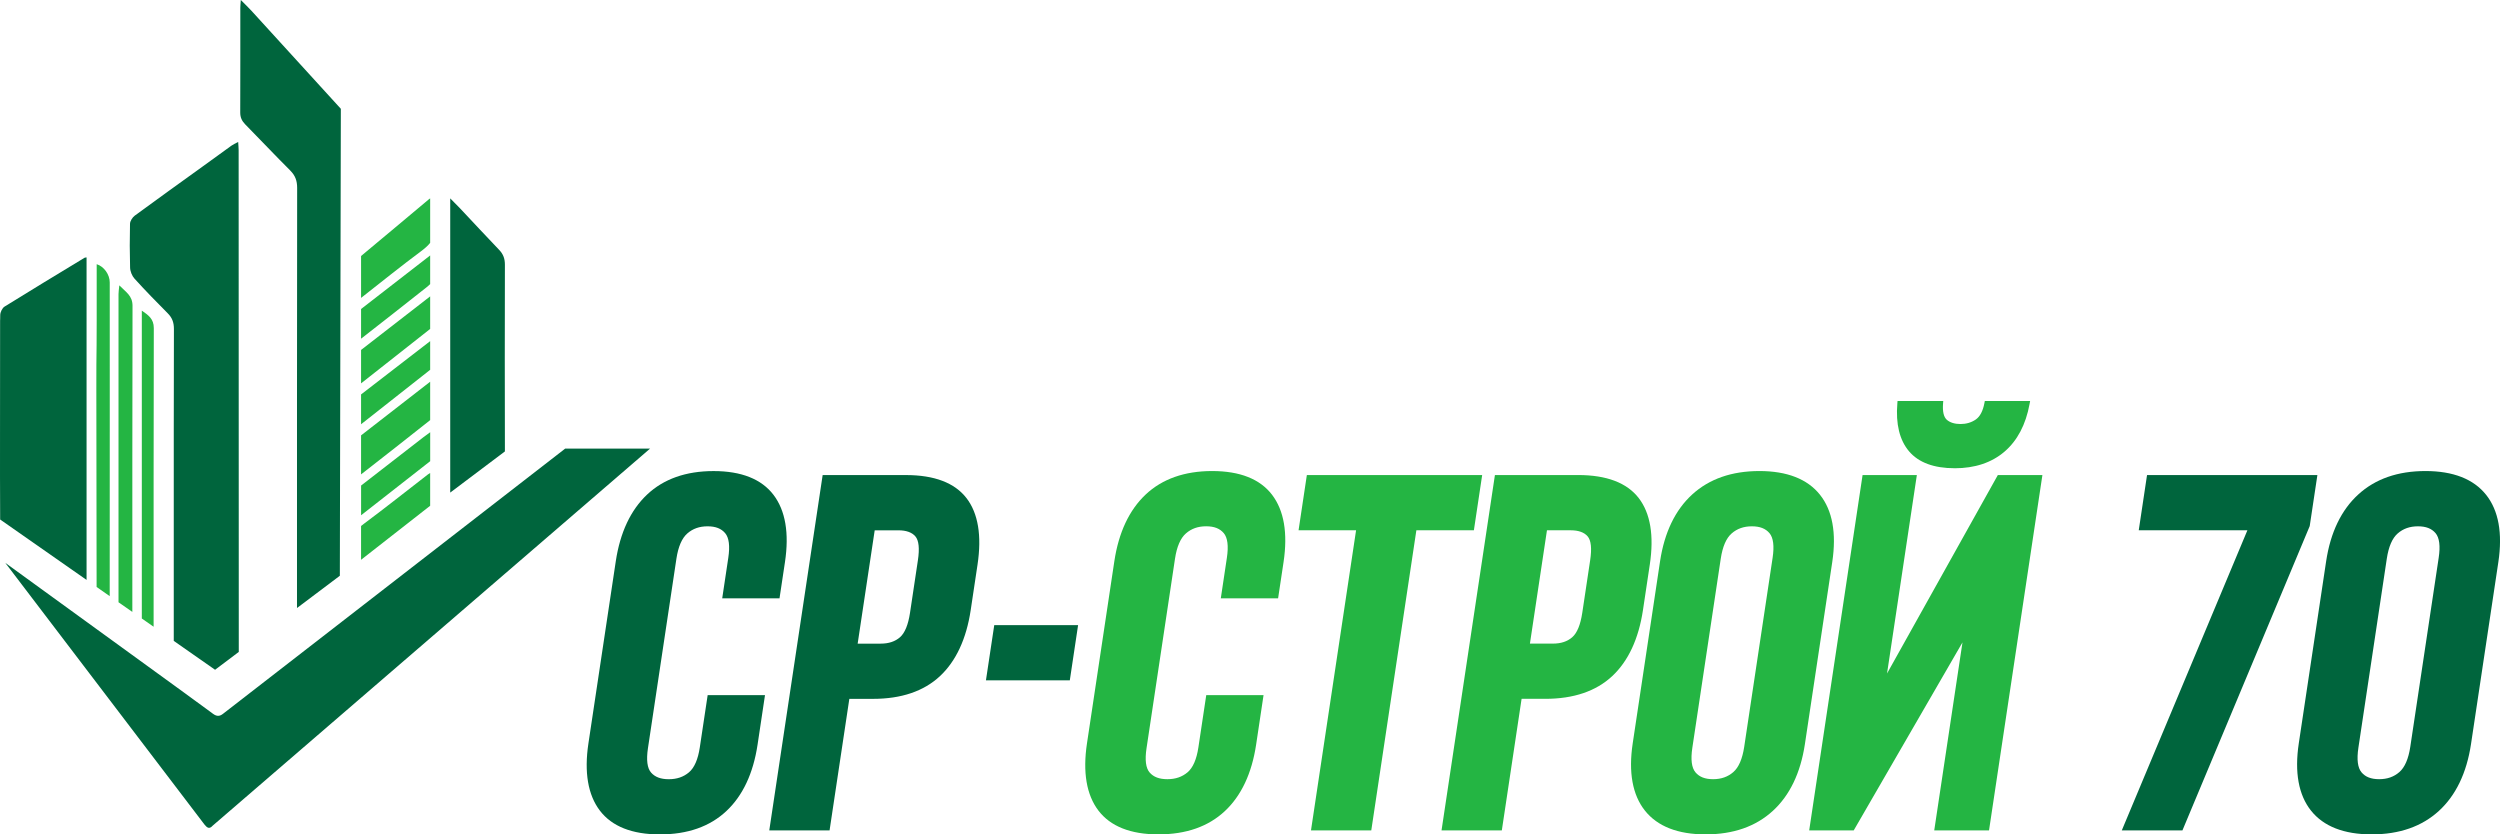 <?xml version="1.0" encoding="UTF-8"?>
<svg id="_Слой_2" data-name="Слой 2" xmlns="http://www.w3.org/2000/svg" viewBox="0 0 925.87 309.02">
  <defs>
    <style>
      .cls-1 {
        fill: #00653d;
      }

      .cls-2 {
        fill: #24b543;
      }
    </style>
  </defs>
  <g id="_Слой_1-2" data-name="Слой 1">
    <g>
      <g>
        <path class="cls-2" d="M448.92,174.45c-10.21,0-18.5,2.93-24.62,8.69-6.1,5.75-10.01,14.07-11.61,24.73l-10.13,67.43c-1.61,10.72-.18,19.09,4.24,24.9,4.45,5.84,11.92,8.81,22.2,8.81s18.48-2.89,24.6-8.6c6.1-5.69,10-13.98,11.6-24.63l2.75-18.34h-21.22l-2.91,19.35c-.66,4.43-2.02,7.54-4.01,9.23-2.04,1.72-4.49,2.55-7.48,2.55s-5.1-.8-6.55-2.46c-1.43-1.61-1.83-4.66-1.16-9.05l10.54-70.16c.67-4.45,2.03-7.59,4.04-9.35,2.04-1.78,4.49-2.64,7.49-2.64s5.07,.83,6.52,2.53c1.43,1.69,1.82,4.77,1.16,9.14l-2.25,15h21.22l2.02-13.42c1.61-10.71,.18-19.09-4.24-24.9-4.46-5.85-11.92-8.81-22.19-8.81Z"/>
        <polygon class="cls-2" points="548.92 175.94 483.99 175.94 480.92 196.39 502.22 196.39 485.52 307.54 507.85 307.54 524.55 196.39 545.85 196.39 548.92 175.94"/>
        <path class="cls-2" d="M611,209.09c1.61-10.72,.23-19.01-4.1-24.63-4.36-5.66-11.9-8.53-22.42-8.53h-30.84l-19.77,131.6h22.33l7.32-48.72h8.8c10.46,0,18.78-2.83,24.76-8.41,5.95-5.56,9.78-13.79,11.39-24.46l2.53-16.86Zm-38.1-12.7h8.8c2.89,0,5.01,.76,6.28,2.25,1.28,1.5,1.59,4.48,.93,8.86l-2.92,19.45c-.67,4.44-1.92,7.48-3.72,9.05-1.82,1.58-4.17,2.36-7.16,2.36h-8.51l6.31-41.97Z"/>
        <path class="cls-2" d="M674.04,183.25c-4.64-5.84-12.2-8.8-22.45-8.8s-18.58,2.92-24.89,8.68c-6.29,5.75-10.29,14.07-11.9,24.74l-10.13,67.43c-1.61,10.72-.09,19.11,4.53,24.92,4.64,5.83,12.19,8.79,22.46,8.79s18.57-2.92,24.88-8.68c6.29-5.75,10.29-14.07,11.9-24.74l10.13-67.43c1.61-10.72,.08-19.11-4.54-24.92Zm-32.11,102.69c-2.04,1.77-4.49,2.63-7.49,2.63s-5.08-.83-6.52-2.53c-1.43-1.68-1.83-4.76-1.16-9.14l10.52-70.02c.67-4.44,2.03-7.58,4.04-9.33,2.04-1.77,4.48-2.63,7.48-2.63s5.07,.83,6.52,2.53c1.43,1.69,1.82,4.77,1.16,9.14l-10.52,70.02c-.67,4.44-2.02,7.58-4.03,9.33Z"/>
        <path class="cls-2" d="M723.9,173.42c7.49,0,13.7-2.07,18.47-6.16,4.76-4.08,7.87-10,9.27-17.6l.21-1.14h-16.78l-.15,.78c-.56,2.94-1.63,4.98-3.19,6.06-1.62,1.12-3.53,1.68-5.66,1.68s-3.92-.54-5.1-1.6c-1.12-1.02-1.58-3-1.37-5.89l.08-1.04h-16.93l-.07,.88c-.64,7.64,.82,13.61,4.33,17.75,3.53,4.16,9.22,6.27,16.89,6.27Z"/>
        <polygon class="cls-2" points="698.86 249.43 709.9 175.94 689.8 175.94 670.03 307.54 686.52 307.54 726.8 237.91 716.34 307.54 736.63 307.54 756.4 175.94 739.89 175.94 698.86 249.43"/>
      </g>
      <g>
        <path class="cls-1" d="M262.08,257.45l-2.91,19.35c-.66,4.43-2.02,7.54-4.01,9.23-2.04,1.72-4.49,2.55-7.48,2.55s-5.1-.8-6.55-2.46c-1.43-1.62-1.82-4.66-1.16-9.05l10.54-70.16c.67-4.45,2.03-7.59,4.04-9.35,2.04-1.78,4.49-2.64,7.49-2.64s5.07,.83,6.52,2.53c1.43,1.69,1.82,4.77,1.16,9.14l-2.25,15h21.22l2.02-13.42c1.61-10.71,.18-19.09-4.24-24.9-4.46-5.85-11.92-8.81-22.19-8.81s-18.5,2.93-24.62,8.69c-6.1,5.75-10.01,14.07-11.61,24.73l-10.13,67.43c-1.61,10.72-.18,19.09,4.24,24.9,4.45,5.84,11.92,8.81,22.2,8.81s18.48-2.89,24.6-8.6c6.1-5.69,10-13.98,11.6-24.63l2.75-18.34h-21.22Z"/>
        <path class="cls-1" d="M357.93,184.47c-4.36-5.66-11.9-8.53-22.42-8.53h-30.84l-19.77,131.6h22.33l7.32-48.72h8.8c10.46,0,18.78-2.83,24.76-8.41,5.95-5.56,9.78-13.79,11.39-24.46l2.53-16.86c1.61-10.72,.23-19.01-4.1-24.63Zm-34,11.93h8.8c2.89,0,5.01,.76,6.28,2.25,1.28,1.5,1.59,4.48,.93,8.86l-2.92,19.45c-.67,4.44-1.92,7.48-3.72,9.05-1.82,1.58-4.17,2.36-7.16,2.36h-8.51l6.31-41.97Z"/>
        <polygon class="cls-1" points="368.22 231.51 365.14 251.97 396.2 251.97 399.27 231.51 368.22 231.51"/>
        <polygon class="cls-1" points="858.24 175.94 795.15 175.94 792.08 196.39 832.32 196.39 785.8 307.54 808.26 307.54 855.4 194.83 858.24 175.94"/>
        <path class="cls-1" d="M920.72,183.25c-4.64-5.84-12.2-8.8-22.46-8.8s-18.58,2.92-24.88,8.68c-6.29,5.74-10.3,14.07-11.9,24.74l-10.13,67.43c-1.61,10.73-.09,19.11,4.53,24.92,4.64,5.83,12.19,8.79,22.46,8.79s18.58-2.92,24.89-8.68c6.29-5.75,10.29-14.08,11.9-24.74l10.13-67.43c1.61-10.72,.08-19.1-4.54-24.92Zm-32.12,102.69c-2.04,1.77-4.49,2.63-7.49,2.63s-5.08-.83-6.52-2.53c-1.43-1.68-1.82-4.76-1.16-9.14l10.52-70.02c.67-4.44,2.03-7.58,4.04-9.33,2.04-1.77,4.49-2.63,7.49-2.63s5.07,.83,6.52,2.53c1.43,1.69,1.83,4.76,1.16,9.14l-10.52,70.02c-.67,4.44-2.03,7.58-4.04,9.33Z"/>
      </g>
      <g>
        <path class="cls-1" d="M49.86,103.24c3.95,4.36,8.07,8.58,12.23,12.76,1.66,1.64,2.33,3.42,2.32,5.84-.07,34.17-.06,39.02-.06,73.19,0,14.1,.02,28.21,0,42.32l15.3,10.7,8.78-6.61c-.05-75.2-.03-110.63-.05-185.83,0-.81-.09-1.63-.17-3.05-1.16,.64-1.89,.94-2.52,1.4-3.55,2.54-7.07,5.13-10.61,7.68-8.4,6.07-16.83,12.08-25.17,18.22-.86,.64-1.75,2-1.76,3.04-.13,8.86-.13,7.3,.03,16.16,.02,1.42,.72,3.14,1.67,4.18Z"/>
        <path class="cls-1" d="M107.52,63.19c1.84,1.84,2.53,3.76,2.53,6.42-.07,65.11-.06,90.46-.06,155.57l15.87-11.95,.37-172.94c-11.06-12.11-22.1-24.24-33.15-36.35-1.12-1.22-2.32-2.35-3.9-3.94-.09,1.41-.18,2.15-.18,2.87,0,12.92,.02,25.84-.03,38.76-.01,1.84,.6,3.15,1.83,4.41,5.6,5.68,11.07,11.52,16.73,17.14Z"/>
        <path class="cls-1" d="M32.06,95.33c-.45,.08-.62,.06-.74,.13-9.89,6-19.79,11.97-29.62,18.08-.85,.52-1.6,2.05-1.61,3.12-.03,2.34-.04,2.42-.05,1.35,0,13.87-.02,30.99-.03,41.99,0,10.81-.03,21.61,.05,32.4l32,22.37V95.33Z"/>
        <path class="cls-1" d="M209.3,166.15l-126.66,98.17c-1.31,1.06-2.4,1.02-3.75,.03-7.21-5.32-14.46-10.56-21.7-15.82-13.99-10.16-27.99-20.33-41.99-30.47-4.41-3.2-8.83-6.41-13.24-9.61l73.77,96.92c.91,1.11,1.74,1.88,3.05,.4L240.74,166.15h-31.44Z"/>
        <path class="cls-1" d="M186.99,98.06c.01-2.25-.61-3.93-2.1-5.49-4.9-5.11-9.71-10.31-14.58-15.48-1.03-1.09-2.12-2.15-3.57-3.62v108.96l20.25-15.25c-.06-25.91-.06-43.22,0-69.12Z"/>
      </g>
      <g>
        <path class="cls-2" d="M49.01,226.62c0-47.56-.02-65.79,.07-113.35,.01-3.79-2.47-5.09-4.89-7.59-.15,1.51-.3,2.38-.3,3.24-.01,47.82,0,66.31,0,114.13l5.12,3.57Z"/>
        <path class="cls-2" d="M40.63,220.76c.02-23.67,.02-47.32,.02-70.99,0-24.85-.01-20.35-.01-45.18,0-2.9-2.11-5.9-4.83-6.75,0,6.98,.01,13.91,0,20.86-.03,18.34-.13,7.35-.13,25.69,.01,24.33,.1,48.67,.1,73l4.84,3.38Z"/>
        <path class="cls-2" d="M52.52,115.04v114.02l4.37,3.05c0-46.63-.02-63.96,.07-110.6,.01-3.45-2.06-4.82-4.44-6.47Z"/>
        <path class="cls-2" d="M159.31,89.94v-16.47c-.17,.1-.33,.21-.47,.33-8.37,7-16.72,14.04-25.12,21.01v15.52c7.42-5.81,14.77-11.75,22.3-17.35,1.33-.99,2.44-1.97,3.28-3.03Z"/>
        <path class="cls-2" d="M159.31,141.37c-8.71,6.75-17.17,13.3-25.59,19.87v14.45c8.54-6.67,17.09-13.34,25.59-20.1v-14.22Z"/>
        <path class="cls-2" d="M159.31,175.16c-.32,.19-.59,.36-.84,.55-7.92,6.12-15.77,12.38-23.79,18.34-.34,.25-.65,.5-.96,.75v12.52c8.54-6.66,17.07-13.31,25.59-20.01v-12.15Z"/>
        <path class="cls-2" d="M159.31,109.76c-8.8,6.81-17.22,13.33-25.59,19.84v12.38c8.54-6.7,17.07-13.42,25.59-20.16v-12.06Z"/>
        <path class="cls-2" d="M158.37,106.08c.3-.24,.63-.54,.94-.86v-10.62c-8.54,6.6-17.07,13.21-25.59,19.84v10.99c.08-.06,.17-.12,.25-.19,8.15-6.37,16.3-12.72,24.4-19.16Z"/>
        <path class="cls-2" d="M159.31,160.08c-.9,.65-1.68,1.2-2.42,1.78-7.73,5.97-15.45,11.96-23.16,17.96v11c8.54-6.66,17.07-13.32,25.59-20.02v-10.72Z"/>
        <path class="cls-2" d="M159.31,126.34c-8.53,6.57-17.06,13.15-25.59,19.74v11.04c8.54-6.7,17.07-13.42,25.59-20.16v-10.61Z"/>
      </g>
    </g>
  </g>
</svg>